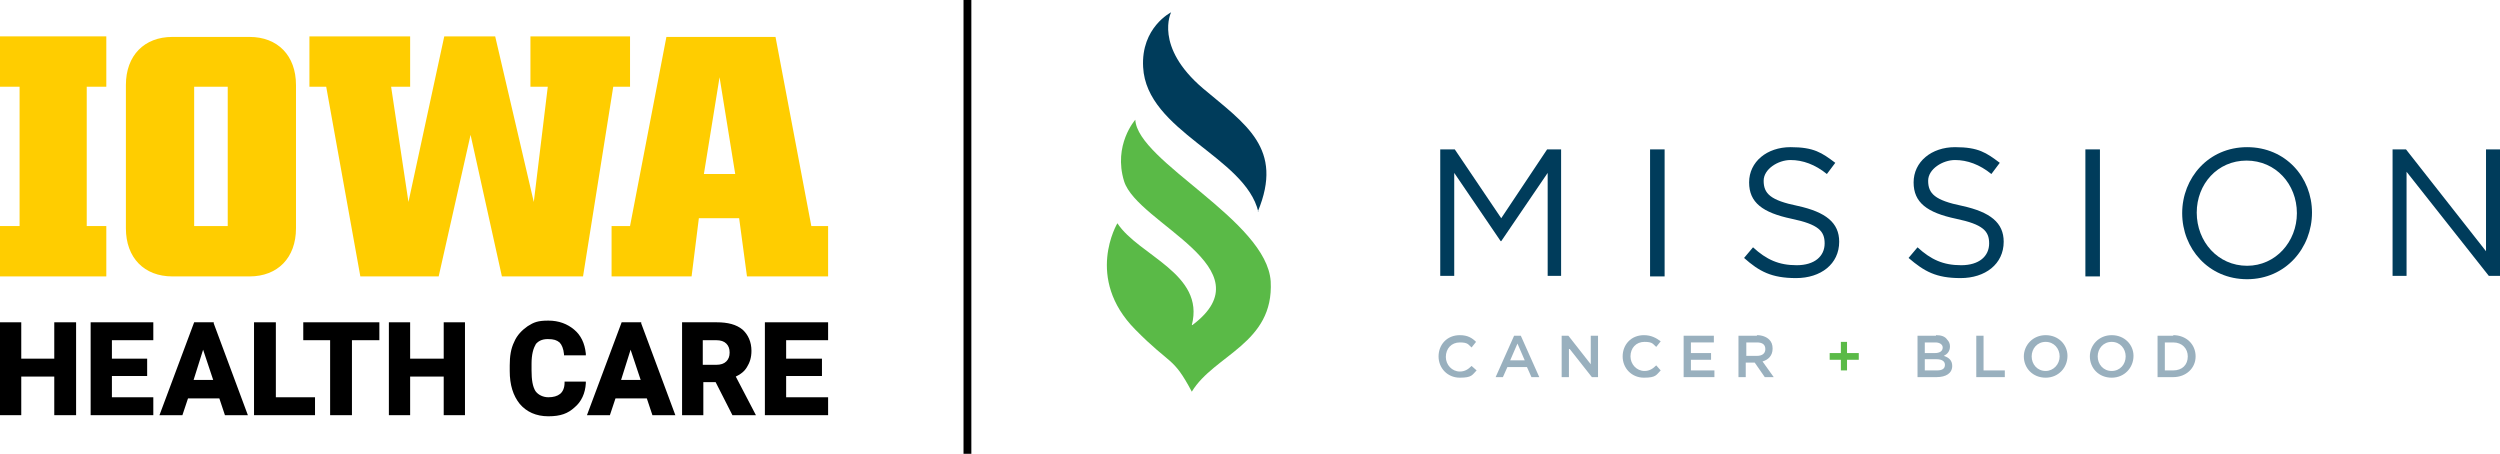 <?xml version="1.0" encoding="UTF-8"?>
<svg id="Layer_1" xmlns="http://www.w3.org/2000/svg" version="1.1" viewBox="0 0 446.8 81.1">
  <!-- Generator: Adobe Illustrator 29.5.1, SVG Export Plug-In . SVG Version: 2.1.0 Build 141)  -->
  <defs>
    <style>
      .st0 {
        fill: #003c5b;
      }

      .st1 {
        fill: #5aba47;
      }

      .st2 {
        fill: #99b0be;
      }

      .st3 {
        fill: #ffcd00;
      }
    </style>
  </defs>
  <g>
    <path class="st3" d="M19,15.5h-3.5v24.9h3.5v9H0v-9h3.5V15.5H0V6.5h19v9Z"/>
    <path class="st3" d="M44.6,49.4h-13.8c-5,0-8.3-3.3-8.3-8.6V15.2c0-5.3,3.3-8.6,8.3-8.6h13.8c5,0,8.3,3.3,8.3,8.6v25.6c0,5.3-3.3,8.6-8.3,8.6ZM40.7,40.4V15.5h-6v24.9h6Z"/>
    <path class="st3" d="M58.3,15.5h-3V6.5h18v9h-3.4l3.1,20.6,6.4-29.6h9.1l6.9,29.6,2.5-20.6h-3.1V6.5h17.8v9h-3l-5.4,33.9h-14.5l-5.6-25.3-5.7,25.3h-14l-6.1-33.9h0Z"/>
    <path class="st3" d="M109.3,40.4h3.3l6.5-33.8h19.5l6.4,33.8h3v9h-14.5l-1.4-10.4h-7.2l-1.3,10.4h-14.3v-9ZM131.4,31.1l-2.8-17.3-2.8,17.3h5.6Z"/>
  </g>
  <g>
    <polygon points="9.7 64.1 3.8 64.1 3.8 57.6 0 57.6 0 74.2 3.8 74.2 3.8 67.3 9.7 67.3 9.7 74.2 13.6 74.2 13.6 57.6 9.7 57.6 9.7 64.1"/>
    <polygon points="20 67.2 26.3 67.2 26.3 64.1 20 64.1 20 60.8 27.4 60.8 27.4 57.6 16.2 57.6 16.2 74.2 27.4 74.2 27.4 71 20 71 20 67.2"/>
    <polygon points="49.3 57.6 45.4 57.6 45.4 74.2 56.3 74.2 56.3 71 49.3 71 49.3 57.6"/>
    <polygon points="54.2 60.8 59 60.8 59 74.2 62.9 74.2 62.9 60.8 67.8 60.8 67.8 57.6 54.2 57.6 54.2 60.8"/>
    <polygon points="79.3 64.1 73.3 64.1 73.3 57.6 69.5 57.6 69.5 74.2 73.3 74.2 73.3 67.3 79.3 67.3 79.3 74.2 83.1 74.2 83.1 57.6 79.3 57.6 79.3 64.1"/>
    <path d="M95.6,61.7c.5-.7,1.2-1.1,2.3-1.1s1.6.2,2.1.6c.4.4.7,1.1.8,2.1v.2h3.9v-.3c-.2-1.9-.9-3.3-2.1-4.3-1.2-1-2.7-1.6-4.6-1.6s-2.6.3-3.7,1c-1,.7-1.9,1.6-2.4,2.8-.6,1.2-.8,2.6-.8,4.2v1c0,2.5.6,4.4,1.8,5.9,1.2,1.4,2.9,2.2,5.1,2.2s3.5-.5,4.7-1.6c1.2-1,1.9-2.5,2-4.3v-.3h-3.8v.2c0,.9-.3,1.6-.8,2s-1.2.6-2.1.6-1.8-.4-2.3-1.1c-.5-.8-.7-2-.7-3.7v-1.2c0-1.6.3-2.8.8-3.5l-.2.2Z"/>
    <path d="M114.5,57.6h-3.4l-6.2,16.6h4.1l1-3h5.6l1,3h4.1l-6.1-16.4v-.2h-.1ZM114.5,67.9h-3.5l1.7-5.4,1.8,5.4Z"/>
    <path d="M133.5,65.6c.5-.8.8-1.7.8-2.9,0-1.6-.6-2.9-1.6-3.8-1.1-.9-2.6-1.3-4.6-1.3h-6.2v16.6h3.8v-5.9h2.2l3,5.9h4.2l-3.6-6.9c.9-.4,1.6-1,2-1.7h0ZM125.6,60.8h2.4c.8,0,1.4.2,1.8.6.4.4.6.9.6,1.6s-.2,1.2-.6,1.6c-.4.4-1,.6-1.8.6h-2.4v-4.4Z"/>
    <polygon points="140.5 71 140.5 67.2 146.9 67.2 146.9 64.1 140.5 64.1 140.5 60.8 148 60.8 148 57.6 136.7 57.6 136.7 74.2 148 74.2 148 71 140.5 71"/>
    <path d="M38.1,57.6h-3.4l-6.2,16.6h4.1l1-3h5.6l1,3h4.1l-6.1-16.4v-.2h-.1ZM38.1,67.9h-3.5l1.7-5.4,1.8,5.4Z"/>
  </g>
  <polygon class="st0" points="257.4 26.7 260 26.7 268.3 39 276.5 26.7 279 26.7 279 49.3 276.6 49.3 276.6 30.9 268.3 43.1 268.2 43.1 259.9 30.9 259.9 49.3 257.4 49.3 257.4 26.7"/>
  <rect class="st0" x="294.9" y="26.7" width="2.6" height="22.7"/>
  <path class="st0" d="M311.7,46.1l1.6-1.9c2.4,2.2,4.6,3.2,7.8,3.2s5-1.6,5-3.9h0c0-2.2-1.1-3.4-5.9-4.4-5.2-1.1-7.6-2.9-7.6-6.5h0c0-3.7,3.2-6.3,7.4-6.3s5.6,1,8,2.8l-1.5,2c-2.1-1.7-4.3-2.5-6.5-2.5s-4.8,1.6-4.8,3.7h0c0,2.3,1.2,3.5,6.1,4.5,5,1.1,7.4,3,7.4,6.4h0c0,4-3.3,6.5-7.7,6.5s-6.6-1.2-9.3-3.6"/>
  <path class="st0" d="M341.1,46.1l1.6-1.9c2.4,2.2,4.6,3.2,7.8,3.2s5-1.6,5-3.9h0c0-2.2-1.1-3.4-5.9-4.4-5.2-1.1-7.6-2.9-7.6-6.5h0c0-3.7,3.2-6.3,7.4-6.3s5.6,1,8,2.8l-1.5,2c-2.1-1.7-4.3-2.5-6.5-2.5s-4.8,1.6-4.8,3.7h0c0,2.3,1.2,3.5,6.1,4.5,5,1.1,7.4,3,7.4,6.4h0c0,4-3.3,6.5-7.7,6.5s-6.5-1.2-9.3-3.6"/>
  <rect class="st0" x="372.7" y="26.7" width="2.6" height="22.7"/>
  <path class="st0" d="M410.5,38.1h0c0-5.2-3.8-9.4-9-9.4s-8.9,4.2-8.9,9.3h0c0,5.2,3.8,9.5,9,9.5,5.1,0,8.9-4.3,8.9-9.4M390,38.1h0c0-6.3,4.7-11.8,11.6-11.8s11.6,5.4,11.6,11.7h0c0,6.3-4.7,11.9-11.6,11.9s-11.6-5.5-11.6-11.8"/>
  <polygon class="st0" points="444.3 26.7 444.3 44.9 430 26.7 427.6 26.7 427.6 49.3 430.1 49.3 430.1 30.7 444.8 49.3 446.8 49.3 446.8 26.7 444.3 26.7"/>
  <path class="st0" d="M224.9,37.9c-2.3-9.9-20-14.4-20.6-25.9-.4-7.1,5-9.8,5-9.8,0,0-3.1,6.1,5.7,13.6,7.6,6.4,14.5,10.7,9.8,22"/>
  <path class="st2" d="M260.9,59.9c-2.3,0-3.8,1.7-3.8,3.8h0c0,2.1,1.6,3.8,3.8,3.8s2.2-.5,3-1.3l-.9-.8c-.6.6-1.2,1-2.1,1-1.4,0-2.5-1.2-2.5-2.6h0c0-1.5,1-2.6,2.5-2.6s1.5.4,2.1.9l.8-1c-.7-.7-1.5-1.2-2.9-1.2"/>
  <path class="st2" d="M271.8,60h-1.2l-3.3,7.4h1.3l.8-1.8h3.5l.8,1.8h1.4l-3.3-7.4h0ZM269.9,64.4l1.3-3,1.3,3h-2.6,0Z"/>
  <polygon class="st2" points="285.6 60 284.3 60 284.3 65.1 280.3 60 279.1 60 279.1 67.4 280.4 67.4 280.4 62.2 284.5 67.4 285.6 67.4 285.6 60"/>
  <path class="st2" d="M293.8,59.9c-2.3,0-3.8,1.7-3.8,3.8h0c0,2.1,1.6,3.8,3.8,3.8s2.2-.5,3-1.3l-.8-.9c-.6.6-1.2,1-2.1,1-1.4,0-2.5-1.2-2.5-2.6h0c0-1.5,1-2.6,2.5-2.6s1.5.4,2.1.9l.8-1c-.8-.6-1.7-1.1-3-1.1"/>
  <polygon class="st2" points="306.3 60 300.9 60 300.9 67.4 306.4 67.4 306.4 66.2 302.2 66.2 302.2 64.3 305.8 64.3 305.8 63.1 302.2 63.1 302.2 61.2 306.3 61.2 306.3 60"/>
  <path class="st2" d="M314,60h-3.3v7.4h1.3v-2.6h1.6l1.8,2.6h1.6l-2-2.8c1-.3,1.8-1,1.8-2.3h0c0-.7-.2-1.2-.6-1.6-.5-.5-1.3-.8-2.2-.8M312.1,63.7v-2.5h1.9c1,0,1.5.4,1.5,1.2h0c0,.8-.6,1.2-1.5,1.2h-1.9v.1Z"/>
  <polygon class="st1" points="330.1 61.1 329 61.1 329 63.1 327 63.1 327 64.3 329 64.3 329 66.2 330.1 66.2 330.1 64.3 332.2 64.3 332.2 63.1 330.1 63.1 330.1 61.1"/>
  <path class="st2" d="M346,60h-3.3v7.4h3.4c1.7,0,2.8-.7,2.8-2h0c0-1-.6-1.5-1.5-1.8.6-.3,1.1-.8,1.1-1.7h0c0-.5-.2-.9-.5-1.2-.4-.6-1.1-.8-2-.8M344,63.2v-2h1.9c.8,0,1.3.4,1.3.9h0c0,.7-.6,1-1.4,1h-1.8v.1ZM344,66.2v-2h2.1c1,0,1.5.4,1.5,1h0c0,.7-.5,1-1.4,1h-2.2Z"/>
  <polygon class="st2" points="354.5 60 353.2 60 353.2 67.4 358.3 67.4 358.3 66.2 354.5 66.2 354.5 60"/>
  <path class="st2" d="M365.6,59.9c-2.3,0-3.9,1.8-3.9,3.8h0c0,2.1,1.6,3.8,3.9,3.8s3.9-1.8,3.9-3.9h0c0-2-1.6-3.7-3.9-3.7M365.6,66.3c-1.5,0-2.5-1.2-2.5-2.6h0c0-1.4,1-2.6,2.5-2.6s2.5,1.2,2.5,2.6h0c0,1.4-1.1,2.6-2.5,2.6"/>
  <path class="st2" d="M377.4,59.9c-2.3,0-3.9,1.8-3.9,3.8h0c0,2.1,1.6,3.8,3.9,3.8s3.9-1.8,3.9-3.9h0c0-2-1.6-3.7-3.9-3.7M377.4,66.3c-1.5,0-2.5-1.2-2.5-2.6h0c0-1.4,1-2.6,2.5-2.6s2.5,1.2,2.5,2.6h0c0,1.4-1,2.6-2.5,2.6"/>
  <path class="st2" d="M388.4,60h-2.8v7.4h2.8c2.3,0,4-1.6,4-3.7h0c0-2.2-1.7-3.8-4-3.8M386.9,66.2v-5h1.5c1.6,0,2.6,1.1,2.6,2.5h0c0,1.5-1,2.5-2.6,2.5h-1.5Z"/>
  <path class="st1" d="M213,58.1c2.4-9.2-9.5-12.4-13.3-18.2,0,0-5.9,9.8,3.2,19,6.4,6.5,6.7,4.7,10.1,11.1,4-6.6,14.7-8.6,14.1-19.7-.7-10.9-23.8-21.4-24.2-28.9,0,0-4,4.5-2,11,2.4,7.6,25.8,15.5,12.2,25.7"/>
  <rect x="172.2" width="1.4" height="81.1"/>
</svg>